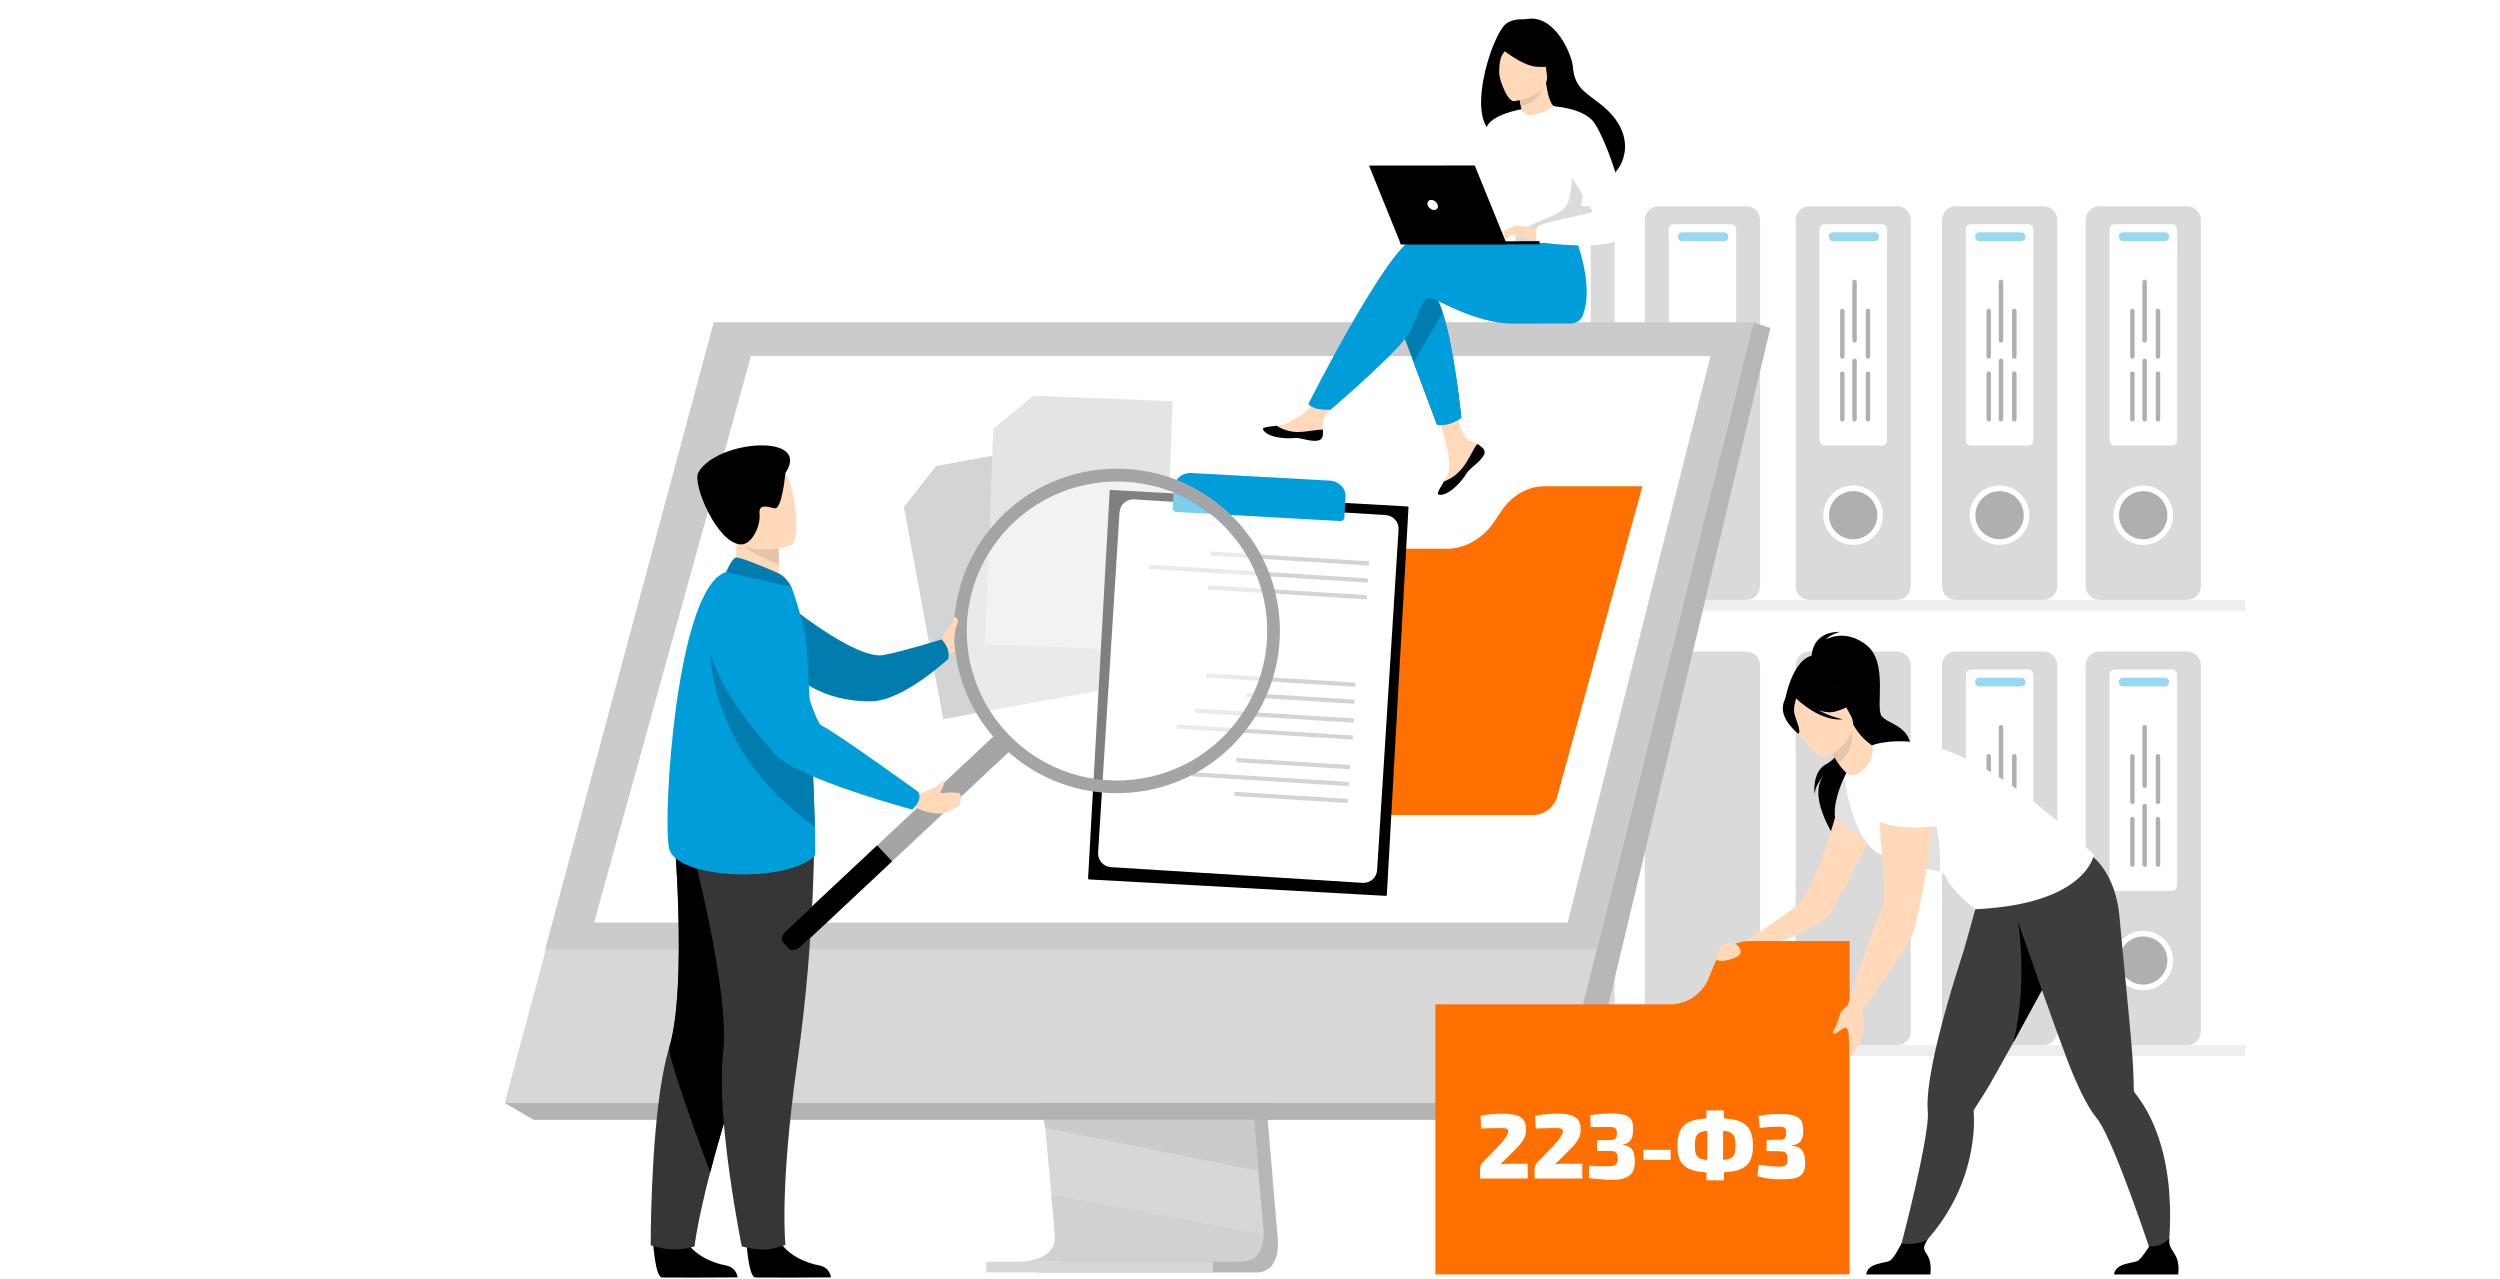 <?xml version="1.0" encoding="UTF-8"?> <svg xmlns="http://www.w3.org/2000/svg" width="1487" height="761" viewBox="0 0 1487 761" fill="none"><g opacity="0.4"><path d="M1300.78 356.827H1248.85C1244.27 356.827 1240.54 353.112 1240.54 348.559V130.897C1240.54 126.343 1244.27 122.629 1248.85 122.629H1300.78C1305.35 122.629 1309.09 126.343 1309.09 130.897V348.619C1309.03 353.172 1305.35 356.827 1300.78 356.827Z" fill="#A3A3A3"></path><path d="M1258.72 306.321C1258.72 297.514 1265.88 290.324 1274.79 290.324C1283.63 290.324 1290.86 297.454 1290.86 306.321C1290.86 315.128 1283.69 322.317 1274.79 322.317C1265.94 322.317 1258.72 315.188 1258.72 306.321Z" fill="#363636"></path><path d="M1274.79 324.114C1284.6 324.114 1292.54 316.206 1292.54 306.44C1292.54 296.674 1284.6 288.766 1274.79 288.766C1264.98 288.766 1257.03 296.674 1257.03 306.44C1257.03 316.146 1264.98 324.114 1274.79 324.114ZM1274.79 292.121C1282.73 292.121 1289.17 298.531 1289.17 306.44C1289.17 314.348 1282.73 320.759 1274.79 320.759C1266.84 320.759 1260.4 314.348 1260.4 306.44C1260.4 298.531 1266.9 292.121 1274.79 292.121Z" fill="white"></path><path d="M1291.82 264.979H1257.82C1256.13 264.979 1254.75 263.601 1254.75 261.924V136.407C1254.75 134.73 1256.13 133.352 1257.82 133.352H1291.82C1293.5 133.352 1294.89 134.73 1294.89 136.407V261.924C1294.89 263.661 1293.5 264.979 1291.82 264.979Z" fill="white"></path><path d="M1287.73 143.419H1262.69C1261.37 143.419 1260.28 142.341 1260.28 141.023V140.604C1260.28 139.285 1261.37 138.207 1262.69 138.207H1287.73C1289.05 138.207 1290.13 139.285 1290.13 140.604V141.023C1290.13 142.341 1289.05 143.419 1287.73 143.419Z" fill="#009DDB"></path><path d="M1269.67 222.263V249.404C1269.67 250.123 1269.07 250.722 1268.35 250.722C1267.63 250.722 1267.02 250.123 1267.02 249.404V222.263C1267.02 221.544 1267.63 220.945 1268.35 220.945C1269.07 220.945 1269.67 221.544 1269.67 222.263Z" fill="#363636"></path><path d="M1269.67 184.939V212.08C1269.67 212.799 1269.07 213.398 1268.35 213.398C1267.63 213.398 1267.02 212.799 1267.02 212.08V184.939C1267.02 184.22 1267.63 183.621 1268.35 183.621C1269.07 183.621 1269.67 184.22 1269.67 184.939Z" fill="#363636"></path><path d="M1284.89 222.263V249.404C1284.89 250.123 1284.29 250.722 1283.57 250.722C1282.85 250.722 1282.25 250.123 1282.25 249.404V222.263C1282.25 221.544 1282.85 220.945 1283.57 220.945C1284.29 220.945 1284.89 221.544 1284.89 222.263Z" fill="#363636"></path><path d="M1284.89 184.939V212.08C1284.89 212.799 1284.29 213.398 1283.57 213.398C1282.85 213.398 1282.25 212.799 1282.25 212.08V184.939C1282.25 184.22 1282.85 183.621 1283.57 183.621C1284.29 183.621 1284.89 184.22 1284.89 184.939Z" fill="#363636"></path><path d="M1276.95 214.595V249.405C1276.95 250.124 1276.35 250.723 1275.63 250.723C1274.91 250.723 1274.31 250.124 1274.31 249.405V214.595C1274.31 213.876 1274.91 213.277 1275.63 213.277C1276.35 213.277 1276.95 213.876 1276.95 214.595Z" fill="#363636"></path><path d="M1276.95 167.681V202.491C1276.95 203.209 1276.35 203.809 1275.63 203.809C1274.91 203.809 1274.31 203.209 1274.31 202.491V167.681C1274.31 166.962 1274.91 166.363 1275.63 166.363C1276.35 166.363 1276.95 166.962 1276.95 167.681Z" fill="#363636"></path><path d="M1215.33 356.827H1163.4C1158.82 356.827 1155.09 353.112 1155.09 348.559V130.897C1155.09 126.343 1158.82 122.629 1163.4 122.629H1215.33C1219.9 122.629 1223.63 126.343 1223.63 130.897V348.619C1223.57 353.172 1219.9 356.827 1215.33 356.827Z" fill="#A3A3A3"></path><path d="M1173.27 306.321C1173.27 297.514 1180.43 290.324 1189.33 290.324C1198.18 290.324 1205.4 297.454 1205.4 306.321C1205.4 315.128 1198.24 322.317 1189.33 322.317C1180.49 322.317 1173.27 315.188 1173.27 306.321Z" fill="#363636"></path><path d="M1189.33 324.114C1199.14 324.114 1207.09 316.206 1207.09 306.44C1207.09 296.674 1199.14 288.766 1189.33 288.766C1179.52 288.766 1171.58 296.674 1171.58 306.44C1171.58 316.146 1179.58 324.114 1189.33 324.114ZM1189.33 292.121C1197.28 292.121 1203.72 298.531 1203.72 306.44C1203.72 314.348 1197.28 320.759 1189.33 320.759C1181.39 320.759 1174.95 314.348 1174.95 306.44C1175.01 298.531 1181.45 292.121 1189.33 292.121Z" fill="white"></path><path d="M1206.36 264.979H1172.36C1170.68 264.979 1169.29 263.601 1169.29 261.924V136.407C1169.29 134.73 1170.68 133.352 1172.36 133.352H1206.36C1208.05 133.352 1209.43 134.73 1209.43 136.407V261.924C1209.43 263.661 1208.05 264.979 1206.36 264.979Z" fill="white"></path><path d="M1202.27 143.419H1177.24C1175.91 143.419 1174.83 142.341 1174.83 141.023V140.604C1174.83 139.285 1175.91 138.207 1177.24 138.207H1202.27C1203.59 138.207 1204.68 139.285 1204.68 140.604V141.023C1204.74 142.341 1203.65 143.419 1202.27 143.419Z" fill="#009DDB"></path><path d="M1184.22 222.263V249.404C1184.22 250.123 1183.62 250.722 1182.9 250.722C1182.17 250.722 1181.57 250.123 1181.57 249.404V222.263C1181.57 221.544 1182.17 220.945 1182.9 220.945C1183.62 220.945 1184.22 221.544 1184.22 222.263Z" fill="#363636"></path><path d="M1184.22 184.939V212.08C1184.22 212.799 1183.62 213.398 1182.9 213.398C1182.17 213.398 1181.57 212.799 1181.57 212.08V184.939C1181.57 184.22 1182.17 183.621 1182.9 183.621C1183.62 183.621 1184.22 184.22 1184.22 184.939Z" fill="#363636"></path><path d="M1199.44 222.263V249.404C1199.44 250.123 1198.84 250.722 1198.12 250.722C1197.4 250.722 1196.79 250.123 1196.79 249.404V222.263C1196.79 221.544 1197.4 220.945 1198.12 220.945C1198.84 220.945 1199.44 221.544 1199.44 222.263Z" fill="#363636"></path><path d="M1199.44 184.939V212.08C1199.44 212.799 1198.84 213.398 1198.12 213.398C1197.4 213.398 1196.79 212.799 1196.79 212.08V184.939C1196.79 184.22 1197.4 183.621 1198.12 183.621C1198.84 183.621 1199.44 184.22 1199.44 184.939Z" fill="#363636"></path><path d="M1191.5 214.595V249.405C1191.5 250.124 1190.9 250.723 1190.18 250.723C1189.45 250.723 1188.85 250.124 1188.85 249.405V214.595C1188.85 213.876 1189.45 213.277 1190.18 213.277C1190.96 213.277 1191.5 213.876 1191.5 214.595Z" fill="#363636"></path><path d="M1191.5 167.681V202.491C1191.5 203.209 1190.9 203.809 1190.18 203.809C1189.45 203.809 1188.85 203.209 1188.85 202.491V167.681C1188.85 166.962 1189.45 166.363 1190.18 166.363C1190.96 166.363 1191.5 166.962 1191.5 167.681Z" fill="#363636"></path><path d="M1128.25 356.827H1076.32C1071.74 356.827 1068.01 353.112 1068.01 348.559V130.897C1068.01 126.343 1071.74 122.629 1076.32 122.629H1128.25C1132.82 122.629 1136.55 126.343 1136.55 130.897V348.619C1136.55 353.172 1132.82 356.827 1128.25 356.827Z" fill="#A3A3A3"></path><path d="M1086.19 306.321C1086.19 297.514 1093.35 290.324 1102.26 290.324C1111.1 290.324 1118.32 297.454 1118.32 306.321C1118.32 315.128 1111.16 322.317 1102.26 322.317C1093.41 322.317 1086.19 315.188 1086.19 306.321Z" fill="#363636"></path><path d="M1102.26 324.114C1112.06 324.114 1120.01 316.206 1120.01 306.44C1120.01 296.674 1112.06 288.766 1102.26 288.766C1092.45 288.766 1084.5 296.674 1084.5 306.44C1084.5 316.146 1092.51 324.114 1102.26 324.114ZM1102.26 292.121C1110.2 292.121 1116.64 298.531 1116.64 306.44C1116.64 314.348 1110.2 320.759 1102.26 320.759C1094.31 320.759 1087.87 314.348 1087.87 306.44C1087.93 298.531 1094.37 292.121 1102.26 292.121Z" fill="white"></path><path d="M1119.29 264.979H1085.29C1083.6 264.979 1082.22 263.601 1082.22 261.924V136.407C1082.22 134.73 1083.6 133.352 1085.29 133.352H1119.29C1120.97 133.352 1122.36 134.73 1122.36 136.407V261.924C1122.36 263.661 1120.97 264.979 1119.29 264.979Z" fill="white"></path><path d="M1115.19 143.419H1090.16C1088.83 143.419 1087.75 142.341 1087.75 141.023V140.604C1087.75 139.285 1088.83 138.207 1090.16 138.207H1115.19C1116.52 138.207 1117.6 139.285 1117.6 140.604V141.023C1117.66 142.341 1116.58 143.419 1115.19 143.419Z" fill="#009DDB"></path><path d="M1097.14 222.263V249.404C1097.14 250.123 1096.54 250.722 1095.82 250.722C1095.09 250.722 1094.49 250.123 1094.49 249.404V222.263C1094.49 221.544 1095.09 220.945 1095.82 220.945C1096.54 220.945 1097.14 221.544 1097.14 222.263Z" fill="#363636"></path><path d="M1097.14 184.939V212.08C1097.14 212.799 1096.54 213.398 1095.82 213.398C1095.09 213.398 1094.49 212.799 1094.49 212.08V184.939C1094.49 184.22 1095.09 183.621 1095.82 183.621C1096.54 183.621 1097.14 184.22 1097.14 184.939Z" fill="#363636"></path><path d="M1112.36 222.263V249.404C1112.36 250.123 1111.76 250.722 1111.04 250.722C1110.32 250.722 1109.72 250.123 1109.72 249.404V222.263C1109.72 221.544 1110.32 220.945 1111.04 220.945C1111.76 220.945 1112.36 221.544 1112.36 222.263Z" fill="#363636"></path><path d="M1112.36 184.939V212.08C1112.36 212.799 1111.76 213.398 1111.04 213.398C1110.32 213.398 1109.72 212.799 1109.72 212.08V184.939C1109.72 184.22 1110.32 183.621 1111.04 183.621C1111.76 183.621 1112.36 184.22 1112.36 184.939Z" fill="#363636"></path><path d="M1104.42 214.595V249.405C1104.42 250.124 1103.82 250.723 1103.1 250.723C1102.38 250.723 1101.77 250.124 1101.77 249.405V214.595C1101.77 213.876 1102.38 213.277 1103.1 213.277C1103.88 213.277 1104.42 213.876 1104.42 214.595Z" fill="#363636"></path><path d="M1104.42 167.681V202.491C1104.42 203.209 1103.82 203.809 1103.1 203.809C1102.38 203.809 1101.77 203.209 1101.77 202.491V167.681C1101.77 166.962 1102.38 166.363 1103.1 166.363C1103.88 166.363 1104.42 166.962 1104.42 167.681Z" fill="#363636"></path><path d="M1038.59 356.827H986.652C982.079 356.827 978.348 353.112 978.348 348.559V130.897C978.348 126.343 982.079 122.629 986.652 122.629H1038.59C1043.16 122.629 1046.89 126.343 1046.89 130.897V348.619C1046.83 353.172 1043.16 356.827 1038.59 356.827Z" fill="#A3A3A3"></path><path d="M1029.62 264.979H995.622C993.937 264.979 992.553 263.601 992.553 261.924V136.407C992.553 134.73 993.937 133.352 995.622 133.352H1029.62C1031.31 133.352 1032.69 134.73 1032.69 136.407V261.924C1032.69 263.661 1031.31 264.979 1029.62 264.979Z" fill="white"></path><path d="M1025.53 143.419H1000.49C999.17 143.419 998.087 142.341 998.087 141.023V140.604C998.087 139.285 999.17 138.207 1000.49 138.207H1025.53C1026.85 138.207 1027.94 139.285 1027.94 140.604V141.023C1028 142.341 1026.91 143.419 1025.53 143.419Z" fill="#009DDB"></path><path d="M952.051 356.827H900.118C895.544 356.827 891.813 353.112 891.813 348.559V130.897C891.813 126.343 895.544 122.629 900.118 122.629H952.051C956.625 122.629 960.355 126.343 960.355 130.897V348.619C960.295 353.172 956.625 356.827 952.051 356.827Z" fill="#A3A3A3"></path><path d="M943.083 264.979H909.083C907.398 264.979 906.014 263.601 906.014 261.924V136.407C906.014 134.73 907.398 133.352 909.083 133.352H943.083C944.768 133.352 946.152 134.73 946.152 136.407V261.924C946.152 263.661 944.768 264.979 943.083 264.979Z" fill="white"></path><path d="M938.993 143.419H913.959C912.635 143.419 911.552 142.341 911.552 141.023V140.604C911.552 139.285 912.635 138.207 913.959 138.207H938.993C940.317 138.207 941.4 139.285 941.4 140.604V141.023C941.46 142.341 940.377 143.419 938.993 143.419Z" fill="#009DDB"></path><path d="M1300.78 621.696H1248.85C1244.27 621.696 1240.54 617.981 1240.54 613.428V395.768C1240.54 391.215 1244.27 387.5 1248.85 387.5H1300.78C1305.35 387.5 1309.09 391.215 1309.09 395.768V613.488C1309.03 618.041 1305.35 621.696 1300.78 621.696Z" fill="#A3A3A3"></path><path d="M1274.79 587.189C1265.91 587.189 1258.72 580.029 1258.72 571.192C1258.72 562.361 1265.91 555.195 1274.79 555.195C1283.66 555.195 1290.86 562.361 1290.86 571.192C1290.86 580.029 1283.66 587.189 1274.79 587.189Z" fill="#363636"></path><path d="M1274.79 588.985C1284.6 588.985 1292.54 581.077 1292.54 571.311C1292.54 561.545 1284.6 553.637 1274.79 553.637C1264.98 553.637 1257.03 561.545 1257.03 571.311C1257.03 581.017 1264.98 588.985 1274.79 588.985ZM1274.79 556.992C1282.73 556.992 1289.17 563.402 1289.17 571.311C1289.17 579.219 1282.73 585.63 1274.79 585.63C1266.84 585.63 1260.4 579.219 1260.4 571.311C1260.4 563.402 1266.9 556.992 1274.79 556.992Z" fill="white"></path><path d="M1291.82 529.854H1257.82C1256.13 529.854 1254.75 528.476 1254.75 526.799V401.282C1254.75 399.605 1256.13 398.227 1257.82 398.227H1291.82C1293.5 398.227 1294.89 399.605 1294.89 401.282V526.799C1294.89 528.536 1293.5 529.854 1291.82 529.854Z" fill="white"></path><path d="M1287.73 408.291H1262.69C1261.37 408.291 1260.28 407.212 1260.28 405.894V405.475C1260.28 404.157 1261.37 403.078 1262.69 403.078H1287.73C1289.05 403.078 1290.13 404.157 1290.13 405.475V405.894C1290.13 407.212 1289.05 408.291 1287.73 408.291Z" fill="#009DDB"></path><path d="M1269.67 487.138V514.279C1269.67 514.998 1269.07 515.597 1268.35 515.597C1267.63 515.597 1267.02 514.998 1267.02 514.279V487.138C1267.02 486.419 1267.63 485.82 1268.35 485.82C1269.07 485.82 1269.67 486.419 1269.67 487.138Z" fill="#363636"></path><path d="M1269.67 449.81V476.951C1269.67 477.67 1269.07 478.269 1268.35 478.269C1267.63 478.269 1267.02 477.67 1267.02 476.951V449.81C1267.02 449.091 1267.63 448.492 1268.35 448.492C1269.07 448.492 1269.67 449.091 1269.67 449.81Z" fill="#363636"></path><path d="M1284.89 487.138V514.279C1284.89 514.998 1284.29 515.597 1283.57 515.597C1282.85 515.597 1282.25 514.998 1282.25 514.279V487.138C1282.25 486.419 1282.85 485.82 1283.57 485.82C1284.29 485.82 1284.89 486.419 1284.89 487.138Z" fill="#363636"></path><path d="M1284.89 449.81V476.951C1284.89 477.67 1284.29 478.269 1283.57 478.269C1282.85 478.269 1282.25 477.67 1282.25 476.951V449.81C1282.25 449.091 1282.85 448.492 1283.57 448.492C1284.29 448.492 1284.89 449.091 1284.89 449.81Z" fill="#363636"></path><path d="M1276.95 479.466V514.276C1276.95 514.995 1276.35 515.594 1275.63 515.594C1274.91 515.594 1274.31 514.995 1274.31 514.276V479.466C1274.31 478.748 1274.91 478.148 1275.63 478.148C1276.35 478.148 1276.95 478.748 1276.95 479.466Z" fill="#363636"></path><path d="M1276.95 432.556V467.366C1276.95 468.084 1276.35 468.684 1275.63 468.684C1274.91 468.684 1274.31 468.084 1274.31 467.366V432.556C1274.31 431.837 1274.91 431.238 1275.63 431.238C1276.35 431.238 1276.95 431.837 1276.95 432.556Z" fill="#363636"></path><path d="M1215.33 621.696H1163.4C1158.82 621.696 1155.09 617.981 1155.09 613.428V395.768C1155.09 391.215 1158.82 387.5 1163.4 387.5H1215.33C1219.9 387.5 1223.63 391.215 1223.63 395.768V613.488C1223.57 618.041 1219.9 621.696 1215.33 621.696Z" fill="#A3A3A3"></path><path d="M1173.27 571.192C1173.27 562.385 1180.43 555.195 1189.33 555.195C1198.18 555.195 1205.4 562.325 1205.4 571.192C1205.4 579.999 1198.24 587.189 1189.33 587.189C1180.49 587.189 1173.27 580.059 1173.27 571.192Z" fill="#363636"></path><path d="M1189.33 588.985C1199.14 588.985 1207.09 581.077 1207.09 571.311C1207.09 561.545 1199.14 553.637 1189.33 553.637C1179.52 553.637 1171.58 561.545 1171.58 571.311C1171.58 581.017 1179.58 588.985 1189.33 588.985ZM1189.33 556.992C1197.28 556.992 1203.72 563.402 1203.72 571.311C1203.72 579.219 1197.28 585.63 1189.33 585.63C1181.39 585.63 1174.95 579.219 1174.95 571.311C1175.01 563.402 1181.45 556.992 1189.33 556.992Z" fill="white"></path><path d="M1206.36 529.854H1172.36C1170.68 529.854 1169.29 528.476 1169.29 526.799V401.282C1169.29 399.605 1170.68 398.227 1172.36 398.227H1206.36C1208.05 398.227 1209.43 399.605 1209.43 401.282V526.799C1209.43 528.536 1208.05 529.854 1206.36 529.854Z" fill="white"></path><path d="M1202.27 408.291H1177.24C1175.91 408.291 1174.83 407.212 1174.83 405.894V405.475C1174.83 404.157 1175.91 403.078 1177.24 403.078H1202.27C1203.59 403.078 1204.68 404.157 1204.68 405.475V405.894C1204.74 407.212 1203.65 408.291 1202.27 408.291Z" fill="#009DDB"></path><path d="M1184.22 487.138V514.279C1184.22 514.998 1183.62 515.597 1182.9 515.597C1182.17 515.597 1181.57 514.998 1181.57 514.279V487.138C1181.57 486.419 1182.17 485.82 1182.9 485.82C1183.62 485.82 1184.22 486.419 1184.22 487.138Z" fill="#363636"></path><path d="M1184.22 449.81V476.951C1184.22 477.67 1183.62 478.269 1182.9 478.269C1182.17 478.269 1181.57 477.67 1181.57 476.951V449.81C1181.57 449.091 1182.17 448.492 1182.9 448.492C1183.62 448.492 1184.22 449.091 1184.22 449.81Z" fill="#363636"></path><path d="M1199.44 487.138V514.279C1199.44 514.998 1198.84 515.597 1198.12 515.597C1197.4 515.597 1196.79 514.998 1196.79 514.279V487.138C1196.79 486.419 1197.4 485.82 1198.12 485.82C1198.84 485.82 1199.44 486.419 1199.44 487.138Z" fill="#363636"></path><path d="M1199.44 449.81V476.951C1199.44 477.67 1198.84 478.269 1198.12 478.269C1197.4 478.269 1196.79 477.67 1196.79 476.951V449.81C1196.79 449.091 1197.4 448.492 1198.12 448.492C1198.84 448.492 1199.44 449.091 1199.44 449.81Z" fill="#363636"></path><path d="M1191.5 479.466V514.276C1191.5 514.995 1190.9 515.594 1190.18 515.594C1189.45 515.594 1188.85 514.995 1188.85 514.276V479.466C1188.85 478.748 1189.45 478.148 1190.18 478.148C1190.96 478.148 1191.5 478.748 1191.5 479.466Z" fill="#363636"></path><path d="M1191.5 432.556V467.366C1191.5 468.084 1190.9 468.684 1190.18 468.684C1189.45 468.684 1188.85 468.084 1188.85 467.366V432.556C1188.85 431.837 1189.45 431.238 1190.18 431.238C1190.96 431.238 1191.5 431.837 1191.5 432.556Z" fill="#363636"></path><path d="M1128.25 621.696H1076.32C1071.74 621.696 1068.01 617.981 1068.01 613.428V395.768C1068.01 391.215 1071.74 387.5 1076.32 387.5H1128.25C1132.82 387.5 1136.55 391.215 1136.55 395.768V613.488C1136.55 618.041 1132.82 621.696 1128.25 621.696Z" fill="#A3A3A3"></path><path d="M1038.59 621.696H986.652C982.079 621.696 978.348 617.981 978.348 613.428V395.768C978.348 391.215 982.079 387.5 986.652 387.5H1038.59C1043.16 387.5 1046.89 391.215 1046.89 395.768V613.488C1046.83 618.041 1043.16 621.696 1038.59 621.696Z" fill="#A3A3A3"></path><path d="M952.051 621.696H900.118C895.544 621.696 891.813 617.981 891.813 613.428V395.768C891.813 391.215 895.544 387.5 900.118 387.5H952.051C956.625 387.5 960.355 391.215 960.355 395.768V613.488C960.295 618.041 956.625 621.696 952.051 621.696Z" fill="#A3A3A3"></path><path d="M1335.57 363.434H859.681V356.844H1335.57V363.434Z" fill="#D3D4D7"></path><path d="M1335.57 628.227H830.134V621.637H1335.57V628.227Z" fill="#D3D4D7"></path></g><path d="M273.298 529.076C273.298 525.481 276.187 522.605 279.798 522.605C283.408 522.605 286.297 525.481 286.297 529.076C286.297 532.671 283.408 535.547 279.798 535.547C276.247 535.547 273.298 532.671 273.298 529.076Z" fill="white"></path><path d="M730.172 383.487L759.9 735.47C759.9 735.47 763.029 756.799 747.082 756.858C720.844 756.918 616.616 756.858 616.616 756.858C616.616 756.858 636.354 752.425 636.114 742.42C635.813 730.617 601.391 380.191 601.391 380.191L730.172 383.487Z" fill="#B7B7B7"></path><path d="M606.807 750.448C611.983 750.448 712.901 750.628 738.417 750.329C749.55 750.209 751.475 740.503 751.596 734.212C751.656 731.217 751.235 729 751.235 729L750.452 719.833L748.466 696.527L746.721 675.917L744.495 649.436L742.629 627.088L721.507 376.957L592.665 373.602C592.665 373.602 607.168 520.267 617.459 627.029C618.602 638.951 619.685 650.335 620.708 660.999C621.009 664.414 621.37 667.709 621.671 670.944C622.634 681.07 623.477 690.296 624.259 698.504C624.68 702.818 625.041 706.832 625.342 710.487C626.666 724.866 627.448 734.092 627.448 735.83C627.448 736.848 627.388 737.807 627.208 738.706C625.101 749.909 608.733 750.448 606.807 750.448Z" fill="#D7D7D7"></path><path d="M1042.98 191.77L970.582 481.447L960.653 521.109L926.953 656.029H300.197L424.585 191.77H1042.98Z" fill="#D7D7D7"></path><path d="M1042.98 191.77L1053.03 195.125L940.253 666.094L926.954 656.029L1042.98 191.77Z" fill="#B7B7B7"></path><path d="M940.254 666.093H317.409L300.198 656.027H926.955L940.254 666.093Z" fill="#B3B3B3"></path><path d="M721.535 756.812H586.676V750.461H721.535V756.812Z" fill="#D7D7D7"></path><path d="M620.948 666.094L621.67 670.947L748.465 696.469L746.78 675.86L745.937 666.094H620.948Z" fill="#CBCBCB"></path><g opacity="0.5"><path d="M606.805 750.449C611.981 750.449 712.899 750.628 738.415 750.329C749.548 750.209 751.473 740.503 751.594 734.212L625.34 710.547C626.664 724.926 627.446 734.152 627.446 735.89C627.446 736.908 627.386 737.867 627.206 738.766C625.099 749.909 608.731 750.449 606.805 750.449Z" fill="#CBCBCB"></path></g><path d="M1042.98 191.77H424.585L324.208 564.842H949.701L1042.98 191.77Z" fill="#CBCBCB"></path><path d="M353.396 548.723H932.431L953.132 466.645L961.136 434.892L964.385 421.951L985.688 337.594L986.772 333.22L998.025 288.645L1003.02 268.694L1007.35 251.679L1010.84 237.779L1017.4 211.777H446.672L439.45 237.779L435.659 251.679L430.905 268.694L425.429 288.645L389.021 420.033L385.952 431.177L384.508 436.33L359.353 527.037L353.396 548.723Z" fill="white"></path><path d="M1077.52 392.237C1077.52 392.237 1076.02 375.82 1094.43 375.82C1094.43 375.82 1088.84 377.318 1086.01 380.314C1086.01 380.314 1097.74 373.484 1110.5 383.969C1123.26 394.514 1115.31 420.934 1119.23 425.967C1123.14 431 1138.24 431.958 1136.38 448.195C1134.51 464.431 1088.41 484.741 1091.36 498.162C1091.36 498.162 1073.31 471.68 1086.19 459.638C1086.19 459.638 1079.87 465.57 1079.27 472.58C1079.27 472.58 1077.58 458.859 1086.31 454.485C1094.07 450.591 1100.39 436.392 1099.73 433.876C1099.01 431.359 1077.52 392.237 1077.52 392.237Z" fill="black"></path><path d="M1095.63 470.898C1095.63 470.898 1081.91 527.516 1068.43 538.777C1060.31 545.547 1036.24 561.184 1036.24 561.184L1046.29 564.779C1046.29 564.779 1079.75 553.515 1087.21 544.768C1094.67 536.023 1115.19 492.107 1115.19 492.107L1095.63 470.898Z" fill="#FFD9BA"></path><path d="M1016.32 581.858L1019.57 573.889C1023.06 565.382 1031.36 559.75 1040.57 559.75H1100.15V597.375V758.001H853.777V597.375H993.152C1003.32 597.435 1012.53 591.264 1016.32 581.858Z" fill="#FF7000"></path><path d="M1224.78 570.292C1224.66 570.531 1224.54 570.711 1224.41 570.951C1221.41 576.163 1214.49 588.925 1206.9 602.824C1203.29 609.415 1199.56 616.305 1195.95 622.835C1189.81 634.039 1184.22 643.984 1180.97 649.257C1177.66 654.589 1175.19 658.363 1174.23 659.861C1173.93 660.34 1173.87 660.88 1173.93 661.419C1174.29 666.152 1174.17 670.825 1173.68 675.438C1169.11 720.852 1138.36 745.177 1138.36 745.177L1129.21 746.495C1129.21 746.495 1142.15 698.804 1145.94 671.844C1146.6 667.29 1146.85 663.576 1146.66 661.179C1146 654.169 1147.27 643.864 1149.61 632.002C1153.83 610.972 1161.59 585.09 1168.33 564.42C1168.75 563.102 1181.63 516.793 1181.63 516.793C1192.4 526.199 1231.76 530.034 1231.76 530.034C1231.76 530.034 1238.38 546.207 1224.78 570.292Z" fill="#3D3D3D"></path><path d="M1110.02 758.059H1148.17C1148.17 758.059 1149.07 752.248 1147.09 747.874C1145.16 743.68 1142.45 743.501 1146.73 736.91C1144.32 739.367 1136.5 740.445 1131.02 739.666C1130.36 740.745 1126.69 748.054 1124.4 749.671C1121.87 751.529 1110.8 750.87 1110.02 758.059Z" fill="black"></path><path d="M1224.78 570.294C1224.66 570.534 1224.54 570.713 1224.42 570.953C1221.41 576.165 1205.16 606.062 1197.58 620.021C1206.36 583.954 1200.28 547.887 1200.28 547.887L1224.78 570.294Z" fill="black"></path><path d="M1082.76 389.898C1082.52 388.88 1104.54 399.845 1105.68 401.043C1116.04 412.426 1113.09 427.344 1107.13 427.464C1103.34 427.584 1104.06 433.814 1104.06 433.814L1061.81 416.021C1061.81 416.081 1066.87 386.543 1082.76 389.898Z" fill="black"></path><path d="M1096.96 462.391C1096.96 462.391 1090.52 475.152 1091.36 485.577C1091.36 485.577 1099.12 497.739 1119.22 500.854C1119.16 500.854 1101.89 462.391 1096.96 462.391Z" fill="#E1E1E1"></path><path d="M1195.05 532.908L1194.93 525.778C1209.13 527.576 1243.91 508.883 1243.91 508.883C1243.91 508.883 1258.78 518.708 1260.82 546.864C1261.85 560.584 1268.11 618.64 1268.83 635.954C1269.07 642.245 1269.19 646.739 1269.19 648.536C1269.19 649.075 1269.43 649.554 1269.79 649.974C1272.74 653.688 1275.27 657.643 1277.49 661.717C1299.16 701.918 1287.84 756.498 1287.84 756.498L1282.79 755.24C1282.79 755.24 1264.43 698.623 1252.46 674.178C1250.41 670.045 1248.55 666.809 1247.04 664.952C1242.53 659.5 1237.78 650.273 1233.08 639.13C1224.24 618.04 1195.05 532.908 1195.05 532.908Z" fill="#3D3D3D"></path><path d="M1257.45 758.057H1295.61C1295.61 758.057 1296.51 752.245 1294.52 747.872C1292.6 743.678 1289.65 741.761 1290.31 736.668C1287.91 739.124 1283.93 741.94 1278.4 741.221C1277.73 742.3 1274.06 748.171 1271.78 749.789C1269.37 751.526 1258.24 750.867 1257.45 758.057Z" fill="black"></path><path d="M1121.75 509.004C1126.87 509.903 1120.91 513.917 1127.95 514.696C1138 515.774 1148.35 516.553 1153.77 518.71C1155.75 519.489 1157.07 520.448 1157.5 521.706C1159.84 528.775 1174.77 540.815 1174.77 540.815C1241.2 537.822 1245.48 508.345 1245.48 508.345C1202.39 466.646 1165.68 443.939 1135.35 441.123C1127.95 440.464 1118.02 441.363 1113.39 443.4C1102.79 448.073 1096.96 462.392 1096.96 462.392C1096.96 462.392 1102.25 505.709 1121.75 509.004Z" fill="white"></path><path d="M1127.95 514.696C1138 515.774 1148.35 516.553 1153.77 518.71C1155.99 485.758 1140.35 460.895 1140.35 460.895C1140.35 460.895 1130.18 502.174 1127.95 514.696Z" fill="#E1E1E1"></path><path d="M1119.29 455.324C1119.29 455.324 1144.5 453.946 1149.01 469.703C1153.47 485.46 1140.59 548.425 1137.82 554.896C1132.77 566.698 1107.25 601.927 1107.25 601.927L1099.07 597.733C1099.07 597.733 1115.49 546.149 1119.17 541.056C1124.94 533.03 1111.76 462.154 1119.29 455.324Z" fill="#FFD9BA"></path><path d="M1099.07 597.731C1099.07 597.731 1096.96 599.528 1095.27 601.625C1093.59 603.662 1095.09 604.441 1090.22 613.787C1090.22 613.787 1090.46 615.105 1091.54 614.866C1092.63 614.626 1096.3 611.031 1098.16 611.271C1098.16 611.271 1099.49 612.349 1099.67 616.064C1099.79 619.479 1099.79 627.088 1100.39 628.466C1100.99 629.904 1105.38 622.475 1107.49 617.142C1109.36 612.469 1107.55 596.652 1107.55 596.652L1099.07 597.731Z" fill="#FFD9BA"></path><path d="M1154.01 490.791C1153.95 491.151 1130.12 495.166 1115.25 487.617C1115.25 487.617 1102.8 448.793 1120.61 450.651C1138.36 452.508 1148.89 458.08 1149.37 466.527C1149.74 475.035 1154.01 490.791 1154.01 490.791Z" fill="white"></path><path d="M1113.93 446.095C1113.69 449.211 1113.27 452.925 1109.11 457.119C1105.92 460.355 1101.41 462.871 1098.16 459.696C1096.54 458.078 1094.31 455.621 1093.23 453.704C1090.46 448.971 1087.15 444.118 1087.15 444.118L1101.41 431.656L1102.25 430.938C1105.99 437.468 1109.66 440.583 1112.91 442.98C1113.87 443.699 1113.99 444.897 1113.93 446.095Z" fill="#FFD9BA"></path><path d="M1087.15 444.181C1087.15 444.181 1090.46 449.033 1093.23 453.767C1102.07 448.315 1102.13 437.41 1101.41 431.719L1087.15 444.181Z" fill="#E7C4A8"></path><path d="M1086.73 450.41C1086.73 450.41 1108.27 438.488 1100.63 425.247C1092.99 412.006 1090.58 401.522 1076.5 408.591C1062.42 415.661 1062.72 422.251 1064.16 427.283C1065.67 432.316 1080.95 453.166 1086.73 450.41Z" fill="#FFD9BA"></path><path d="M1060.55 419.556C1061.51 413.685 1064.52 413.085 1066.63 413.505C1074.57 400.384 1087.57 405.536 1087.57 405.536C1094.49 414.223 1104.54 415.721 1104.54 415.721C1104.54 415.721 1102.01 420.335 1091.72 423.21C1088.59 424.109 1084.98 423.57 1081.55 422.372C1088.71 426.326 1096.17 427.884 1096.17 427.884C1082.57 429.142 1069.7 416.74 1068.37 415.422C1067.77 417.339 1066.63 421.353 1067.29 424.289C1068.19 428.243 1071.74 435.492 1069.58 436.391C1069.58 436.391 1059.04 428.363 1060.55 419.556Z" fill="black"></path><path d="M1032.27 561.247C1032.27 561.247 1038.28 565.74 1033.77 568.676C1029.26 571.612 1021.13 572.39 1021.13 570.473C1020.95 564.003 1024.2 559.389 1032.27 561.247Z" fill="#FFD9BA"></path><path d="M888.26 310.994L893.615 303.146C899.332 294.698 909.082 289.246 918.169 289.246H976.902L966.732 326.333L926.293 473.597C924.487 480.187 918.469 484.801 911.609 484.801H700.201C690.151 484.801 682.81 475.274 685.518 465.629L723.791 326.392H861.298C871.287 326.272 881.999 320.221 888.26 310.994Z" fill="#FF7000"></path><path d="M882.181 266.776C883.083 267.855 883.204 268.993 882.782 270.251C881.94 272.588 879.172 275.164 875.922 277.74C875.501 278.1 875.14 278.399 874.839 278.639C874.779 278.699 874.658 278.759 874.598 278.879C874.538 278.939 874.478 278.999 874.418 279.058C871.409 281.814 872.552 282.473 867.136 288.105C860.938 294.516 856.725 294.636 855.522 294.037C854.499 293.557 856.605 290.142 858.892 286.308C859.012 286.128 859.132 285.948 859.253 285.769C859.554 285.289 859.855 284.75 860.156 284.211C862.864 279.598 862.141 277.441 861.54 270.611C860.998 265.039 852.874 239.576 852.874 239.576L864.729 237.539C864.729 237.539 868.28 257.849 872.251 260.965C874.358 262.642 876.704 262.642 878.751 263.901C878.871 263.96 879.051 264.08 879.172 264.14C880.074 264.979 881.278 265.758 882.181 266.776Z" fill="#FFD9BA"></path><path d="M882.181 266.778C883.083 267.856 883.204 268.995 882.782 270.253C881.759 272.59 879.051 275.166 875.922 277.742C875.501 278.102 875.14 278.401 874.839 278.701C874.779 278.761 874.658 278.82 874.598 278.94C874.538 279 874.478 279.06 874.418 279.12C871.409 281.876 872.552 282.535 867.136 288.167C860.938 294.577 856.725 294.697 855.522 294.098C854.499 293.619 856.605 290.204 858.892 286.369C860.095 285.95 865.692 283.673 869.904 278.281C873.515 273.728 875.922 267.916 878.389 264.382C878.63 264.322 878.811 264.322 879.112 264.262C880.074 264.981 881.278 265.76 882.181 266.778Z" fill="black"></path><path d="M786.678 259.469C785.956 263.124 780.72 262.525 774.943 261.087C769.106 259.649 770.49 261.327 762.245 260.428C753.941 259.529 751.474 256.414 751.173 255.216C750.932 254.137 755.024 253.718 759.417 253.238C759.959 253.179 760.5 253.119 761.102 253.059C766.037 252.46 769.708 249.224 774.221 246.648C778.494 244.192 784.872 234.066 784.872 234.066L796.246 234.965C796.246 234.965 790.288 244.012 788.002 247.906C786.618 250.183 786.738 253.238 786.858 255.635C786.858 256.893 786.918 258.151 786.678 259.469Z" fill="#FFD9BA"></path><path d="M774.944 261.087C769.107 259.649 770.491 261.326 762.246 260.428C753.942 259.529 751.474 256.414 751.174 255.215C750.933 254.137 755.025 253.718 759.418 253.238L759.478 253.298C759.478 253.298 764.473 256.833 771.333 256.953C776.93 257.073 782.887 255.455 786.799 255.515C786.859 256.773 786.98 258.091 786.739 259.409C785.957 263.124 780.721 262.525 774.944 261.087Z" fill="black"></path><path d="M830.188 187.093L840.84 215.552L854.741 252.697C854.741 252.697 858.532 253.057 862.083 252.038C865.392 251.08 869.184 248.563 869.184 248.563C869.184 248.563 865.332 208.662 858.111 185.775C856.245 179.904 854.199 175.171 851.913 172.475C840.84 159.414 830.188 187.093 830.188 187.093Z" fill="#007DAE"></path><path d="M841.017 141.918C847.035 140.001 862.862 141.858 879.952 144.974C884.706 145.813 889.463 143.656 891.93 139.582L935.018 136.227C935.018 136.227 949.22 167.621 941.457 187.572C940.313 190.507 937.786 192.365 933.935 192.425C933.935 192.425 907.938 192.484 899.573 192.484C878.147 192.484 854.256 177.866 851.127 177.207C846.072 176.188 844.026 186.254 838.971 196.858C833.916 207.463 791.37 243.77 791.37 243.77C791.37 243.77 784.811 243.829 782.163 242.811C779.275 241.733 778.191 240.295 778.191 240.295C778.191 240.295 825.311 146.951 841.017 141.918Z" fill="#009DDB"></path><path d="M896.445 13.647C899.635 11.73 902.764 11.431 904.69 11.491C906.014 11.55 907.338 11.431 908.662 11.251C925.09 8.854 935.02 32.64 935.561 39.769C936.644 52.95 943.625 54.987 953.494 63.195C973.293 79.731 967.456 98.963 956.684 106.152C950.185 110.466 938.751 106.152 938.751 106.152C938.57 106.272 907.458 88.838 892.113 80.45C869.182 77.275 887.238 19.099 896.445 13.647Z" fill="black"></path><path d="M904.989 73.38C904.929 73.44 912.512 76.016 917.627 73.74C922.441 71.643 926.052 63.794 925.991 63.794C923.825 63.675 921.418 61.817 919.552 49.355L918.65 49.715L903.064 55.287C903.064 55.287 904.207 60.26 904.929 64.993C905.531 68.947 905.832 72.781 904.989 73.38Z" fill="#FFD9BA"></path><path d="M903.066 55.287C903.066 55.287 903.668 57.983 904.571 63.015C913.537 61.398 917.389 54.508 918.652 49.715L903.066 55.287Z" fill="#E7C4A8"></path><path d="M900.717 60.2C900.717 60.2 922.08 57.324 920.034 44.143C918.048 30.963 919.433 21.676 905.772 22.934C892.052 24.192 890.186 29.645 889.765 34.198C889.344 38.811 895.12 60.619 900.717 60.2Z" fill="#FFD9BA"></path><path d="M890.547 27.006C890.547 27.006 904.208 38.749 913.475 39.647C922.742 40.606 926.293 37.61 926.293 37.61C926.293 37.61 920.817 33.057 917.507 25.808C916.544 23.651 914.498 22.153 912.091 21.973C905.532 21.374 892.954 21.134 890.547 27.006Z" fill="black"></path><path d="M899.094 25.931C899.094 25.931 894.52 30.305 893.076 33.6C891.692 36.775 891.271 44.264 892.354 47.26C892.354 47.26 885.253 33.48 889.285 26.77C893.557 19.7 899.094 25.931 899.094 25.931Z" fill="black"></path><path d="M887.057 104.655C887.718 147.672 887.237 138.685 891.991 142.759C893.135 143.718 896.324 144.317 900.536 144.616C913.776 145.515 937.064 143.298 937.967 140.842C941.036 132.394 938.87 129.818 941.397 116.877C941.638 115.499 941.999 114.001 942.36 112.383C944.466 103.516 946.573 100.521 938.99 86.261C932.13 73.38 925.029 62.896 924.427 63.255C906.374 73.919 904.929 64.933 904.929 64.933C904.929 64.933 886.695 83.685 887.057 104.655Z" fill="white"></path><path d="M840.84 215.554L854.741 252.7C854.741 252.7 858.532 253.059 862.083 252.041C865.392 251.082 869.184 248.566 869.184 248.566C869.184 248.566 865.332 208.664 858.111 185.777L840.84 215.554Z" fill="#009DDB"></path><path d="M904.93 64.992C904.93 64.992 886.395 68.108 884.166 76.076C881.999 84.044 874.838 132.334 874.838 132.334C874.838 132.334 880.074 137.426 884.407 133.053C888.742 128.739 898.13 87.879 898.13 87.879L904.93 64.992Z" fill="white"></path><path d="M900.537 144.614C913.776 145.513 937.066 143.296 937.968 140.84C941.037 132.392 938.871 129.816 941.398 116.875L935.02 98.961C935.02 98.961 936.103 118.912 930.205 124.124C924.308 129.397 906.014 134.249 903.125 138.623C901.681 140.78 900.778 142.877 900.537 144.614Z" fill="#DBDBDB"></path><path d="M915.703 136.227C915.703 136.227 902.644 133.351 900.538 134.489C898.432 135.628 893.257 139.821 892.655 141.319C891.993 142.757 897.349 140.181 899.094 139.762C900.237 139.462 903.186 140.48 904.63 140.96C910.769 142.997 914.56 141.978 914.56 141.978L915.703 136.227Z" fill="#FFD9BA"></path><path d="M924.426 63.254C924.426 63.254 941.998 64.332 948.076 72.78C956.621 84.643 973.591 135.269 963.903 141.979C952.95 149.588 914.075 143.956 914.075 143.956C914.075 143.956 912.751 137.965 914.557 135.029C916.362 132.093 945.609 127.42 946.933 126.042C948.257 124.724 930.023 99.861 930.023 95.786C930.023 91.832 924.426 63.254 924.426 63.254Z" fill="white"></path><path d="M899.875 138.086C899.875 138.086 897.167 141.621 896.264 142.04C895.362 142.46 894.76 142.34 894.76 142.34L896.625 139.045L899.875 138.086Z" fill="#FFD9BA"></path><path d="M900.477 134.492L892.533 138.327C892.533 138.327 892.894 138.866 893.857 138.806C894.82 138.746 897.287 137.847 897.287 137.847L900.477 134.492Z" fill="#FFD9BA"></path><path d="M832.535 143.536L915.703 143.477V145.334H833.257L832.535 143.536Z" fill="black"></path><path d="M896.266 145.333H833.257L814.301 98.482L877.187 98.422L896.266 145.333Z" fill="black"></path><path d="M849.143 121.91C848.662 120.232 849.625 118.914 851.31 118.914C852.995 118.914 854.68 120.232 855.161 121.91C855.643 123.587 854.68 124.905 852.995 124.905C851.37 124.905 849.625 123.527 849.143 121.91Z" fill="white"></path><g opacity="0.5"><path d="M538.565 300.39L555.957 278.222L556.799 277.204L557.762 277.024L638.16 262.285L665.18 408.651L561.011 427.764L537.843 302.546L537.662 301.528L538.565 300.39Z" fill="#A8A9AE"></path></g><path d="M590.857 254.974L590.796 255.993L585.862 383.247L691.715 387.321L697.492 238.618L615.831 235.443L614.868 235.383L613.784 236.222L591.94 254.076L590.857 254.974Z" fill="#E4E4E4"></path><path d="M660.485 291.402L837.168 301.228C837.529 301.228 837.77 301.528 837.77 301.887L824.891 532.251C824.891 532.61 824.591 532.85 824.229 532.85L647.787 523.084C647.426 523.084 647.186 522.785 647.186 522.425L660.064 291.762C660.064 291.582 660.244 291.402 660.485 291.402Z" fill="black"></path><path d="M660.786 515.775L810.449 525.121C814.962 525.421 818.814 522.005 819.115 517.512L831.872 315.008C832.173 310.514 828.743 306.68 824.23 306.38L674.567 297.034C670.053 296.734 666.202 300.149 665.901 304.643L653.143 507.147C652.903 511.641 656.333 515.535 660.786 515.775Z" fill="white"></path><path d="M719.881 330.524L814.06 336.396C814.12 336.396 814.12 336.336 814.18 336.336L814.301 333.999C814.301 333.939 814.241 333.939 814.241 333.879L720.062 328.008C720.002 328.008 720.002 328.068 719.942 328.068L719.821 330.404C719.821 330.464 719.821 330.524 719.881 330.524Z" fill="#D3D4D7"></path><path d="M718.616 350.657L812.794 356.528C812.855 356.528 812.855 356.468 812.915 356.468L813.035 354.132C813.035 354.072 812.975 354.072 812.975 354.012L718.796 348.141C718.736 348.141 718.736 348.201 718.676 348.201L718.556 350.537C718.495 350.597 718.556 350.657 718.616 350.657Z" fill="#D3D4D7"></path><path d="M683.291 338.376L813.396 346.524C813.456 346.524 813.456 346.464 813.516 346.464L813.637 344.127C813.637 344.067 813.576 344.067 813.576 344.007L683.472 335.859C683.411 335.859 683.411 335.919 683.351 335.919L683.231 338.256C683.171 338.316 683.231 338.316 683.291 338.376Z" fill="#D3D4D7"></path><path d="M741.363 414.641L805.452 418.655C805.512 418.655 805.512 418.655 805.512 418.596L805.633 416.199C805.633 416.139 805.633 416.139 805.573 416.139L741.543 412.125C741.483 412.125 741.483 412.125 741.483 412.185L741.363 414.581C741.302 414.581 741.302 414.641 741.363 414.641Z" fill="#D3D4D7"></path><path d="M717.532 403.02L806.054 408.532C806.114 408.532 806.114 408.532 806.114 408.472L806.234 406.076C806.234 406.016 806.234 406.016 806.174 406.016L717.652 400.504C717.592 400.504 717.592 400.504 717.592 400.564L717.472 402.96C717.472 403.02 717.472 403.02 717.532 403.02Z" fill="#D3D4D7"></path><path d="M710.975 423.989L805.154 429.86C805.214 429.86 805.214 429.8 805.274 429.8L805.395 427.464C805.395 427.404 805.334 427.404 805.334 427.344L711.156 421.473C711.096 421.473 711.096 421.533 711.035 421.533L710.915 423.869C710.915 423.929 710.915 423.989 710.975 423.989Z" fill="#D3D4D7"></path><path d="M699.84 433.394L804.55 439.924C804.61 439.924 804.61 439.924 804.61 439.864L804.73 437.528C804.73 437.468 804.67 437.468 804.67 437.468L699.96 430.938C699.9 430.938 699.9 430.997 699.9 430.997L699.78 433.334C699.72 433.334 699.78 433.394 699.84 433.394Z" fill="#D3D4D7"></path><path d="M735.467 453.344L802.866 457.538C802.927 457.538 802.927 457.538 802.927 457.478L803.047 455.082C803.047 455.022 803.047 455.022 802.987 455.022L735.587 450.828C735.527 450.828 735.527 450.828 735.527 450.888L735.407 453.285C735.407 453.285 735.407 453.344 735.467 453.344Z" fill="#D3D4D7"></path><path d="M734.201 473.477L801.601 477.671C801.661 477.671 801.661 477.671 801.661 477.611L801.781 475.215C801.781 475.155 801.781 475.155 801.721 475.155L734.322 470.961C734.261 470.961 734.262 470.961 734.262 471.021L734.141 473.417C734.081 473.417 734.141 473.477 734.201 473.477Z" fill="#D3D4D7"></path><path d="M709.047 461.794L802.202 467.605C802.263 467.605 802.262 467.605 802.262 467.545L802.383 465.149C802.383 465.089 802.383 465.089 802.323 465.089L709.167 459.277C709.107 459.277 709.107 459.277 709.107 459.337L708.986 461.734C708.986 461.794 709.047 461.794 709.047 461.794Z" fill="#D3D4D7"></path><path d="M708.625 281.337L791.009 285.89C796.425 286.19 800.637 290.503 800.336 295.536L799.614 307.938C799.554 309.076 798.471 309.975 797.207 309.915L699.659 304.523C698.395 304.463 697.432 303.444 697.492 302.306L698.214 289.904C698.575 284.872 703.209 281.037 708.625 281.337Z" fill="#009DDB"></path><path d="M559.745 380.913C559.745 380.913 561.43 377.078 562.573 375.281C563.657 373.483 568.411 368.151 569.253 369.349C570.035 370.548 573.285 378.636 571.6 380.913C569.915 383.189 571.72 387.143 563.175 389.54L559.745 380.913Z" fill="#FFD9BA"></path><path d="M465.025 356.707C465.025 356.707 508.655 392.954 525.685 389.599C538.984 386.963 560.047 380.313 560.047 380.313C560.047 380.313 565.583 385.585 564.018 391.876C564.018 391.876 537.239 416.979 518.102 417.159C488.254 417.398 474.172 402.42 474.172 402.42L465.025 356.707Z" fill="#007DAE"></path><path d="M388.48 739.245C388.48 739.245 389.743 759.615 393.715 759.855C394.257 759.914 413.754 759.914 413.754 759.914L438.668 759.795C438.668 759.795 438.487 753.803 431.206 752.545C423.924 751.287 411.708 746.195 407.315 736.609C402.682 726.483 388.48 739.245 388.48 739.245Z" fill="black"></path><path d="M387.036 740.684C387.036 740.684 394.618 743.2 400.516 743.2C407.135 743.2 413.093 741.403 413.093 741.403C413.093 741.403 414.537 727.683 422.36 697.427C426.452 681.55 432.35 661.18 440.715 635.837C463.823 565.799 470.864 524.821 471.526 520.927C471.586 520.747 471.586 520.627 471.586 520.627L471.526 520.567L400.455 489.473C400.455 489.473 409.241 585.989 398.048 623.075C396.484 628.228 395.16 634.279 393.956 640.809C386.855 681.071 387.036 740.684 387.036 740.684Z" fill="#363636"></path><path d="M422.42 697.368C426.513 681.491 432.41 661.12 440.775 635.777C463.883 565.74 470.924 524.762 471.586 520.868C471.586 520.748 471.586 520.628 471.586 520.509L400.516 489.414C400.516 489.414 409.302 585.93 398.109 623.016C396.484 628.228 422.42 697.368 422.42 697.368Z" fill="black"></path><path d="M444.022 739.245C444.022 739.245 445.286 759.615 449.258 759.855C449.8 759.914 469.297 759.914 469.297 759.914L494.211 759.795C494.211 759.795 494.03 753.803 486.749 752.545C479.467 751.287 467.251 746.195 462.858 736.609C458.224 726.483 444.022 739.245 444.022 739.245Z" fill="black"></path><path d="M484.282 491.75C484.282 491.75 485.185 554.296 474.353 631.104C463.461 707.912 467.192 740.504 467.192 740.504C467.192 740.504 459.73 742.901 456.721 743.141C449.018 743.74 441.195 741.343 441.195 741.343C441.195 741.343 425.609 664.535 430.122 626.072C434.575 587.608 408.819 494.147 408.819 494.147L484.282 491.75Z" fill="#363636"></path><path d="M433.914 345.384L447.815 354.43L460.453 350.896C462.74 347.6 463.402 341.31 463.402 335.798C463.462 330.346 462.92 325.732 462.92 325.732L444.205 317.524L437.224 314.469C437.224 314.589 437.766 320.16 437.826 320.999C439.09 335.498 433.914 345.384 433.914 345.384Z" fill="#FFD9BA"></path><path d="M484.643 509.126C467.372 525.721 402.019 522.906 397.987 504.632C393.955 486.359 402.38 348.92 431.867 340.292C438.005 338.495 470.742 349.039 470.742 349.039C470.742 349.039 475.857 362.4 479.227 379.415C479.889 382.71 481.815 417.819 483.199 450.711C483.861 466.049 484.402 480.967 484.703 491.811C485.004 502.116 485.004 508.766 484.643 509.126Z" fill="#009DDB"></path><path d="M439.21 321.237C443.001 327.648 456.361 333.219 463.402 335.796C463.462 330.344 462.92 325.73 462.92 325.73L444.205 317.522C439.992 317.462 437.525 318.361 439.21 321.237Z" fill="#E7C4A8"></path><path d="M469.961 324.594C469.961 324.594 439.811 333.94 434.215 315.187C428.618 296.375 420.976 284.931 440.052 278.161C459.068 271.391 464.966 277.442 468.336 283.254C471.706 289.065 477.663 321.658 469.961 324.594Z" fill="#FFD9BA"></path><path d="M467.133 281.455C467.133 281.455 465.208 303.323 460.694 302.364C456.181 301.406 451.126 299.369 451.788 305.959C452.45 312.549 447.395 323.873 440.836 323.813C426.814 323.753 411.529 287.866 415.38 281.035C426.453 261.504 483.141 257.49 467.133 281.455Z" fill="black"></path><path d="M462.678 340.831C462.317 340.651 440.232 330.825 437.644 331.664C435.057 332.503 431.867 340.351 431.867 340.351L470.742 349.099C470.682 349.099 467.673 342.868 462.678 340.831Z" fill="#007DAE"></path><path d="M600.067 447.237L476.401 563.165C473.994 565.442 470.925 566.161 469.601 564.783L465.449 560.349C464.125 558.971 465.027 555.975 467.495 553.699L591.161 437.77C593.568 435.494 596.637 434.775 597.961 436.153L602.113 440.586C603.377 441.964 602.474 444.96 600.067 447.237Z" fill="#A5A5A5"></path><path d="M530.621 512.298L476.341 563.162C473.933 565.438 470.864 566.157 469.54 564.779L465.388 560.346C464.064 558.968 464.967 555.972 467.434 553.695L521.715 502.832L530.621 512.298Z" fill="black"></path><path d="M593.748 309.137C630.457 270.314 691.778 268.456 730.774 305.003C731.315 305.482 731.797 305.962 732.278 306.441C769.829 343.107 771.153 403.081 734.926 441.425C698.217 480.248 636.896 482.105 597.901 445.558C585.143 433.575 576.357 419.017 571.603 403.44C561.854 371.447 569.075 335.259 593.748 309.137ZM603.196 440.046C625.883 461.315 656.815 468.445 685.038 461.795C701.467 457.901 716.993 449.392 729.45 436.212C763.27 400.444 761.525 344.187 725.598 310.576C712.359 298.174 696.352 290.624 679.743 287.748C651.158 282.835 620.768 291.822 599.405 314.409C565.525 350.117 567.27 406.375 603.196 440.046Z" fill="#A5A5A5"></path><g opacity="0.5"><path d="M729.388 436.213C716.931 449.393 701.405 457.901 684.976 461.796C656.753 468.446 625.821 461.316 603.134 440.047C567.208 406.376 565.523 350.118 599.283 314.41C620.646 291.823 651.036 282.836 679.62 287.749C696.29 290.625 712.297 298.234 725.476 310.576C761.463 344.187 763.208 400.445 729.388 436.213Z" fill="white"></path></g><path d="M484.703 491.871C416.521 443.522 422.238 378.996 422.238 378.996C447.152 392.956 471.885 423.93 483.199 450.711C483.861 466.109 484.402 481.027 484.703 491.871Z" fill="#007DAE"></path><path d="M551.984 469.883C556.798 468.805 559.988 465.15 560.71 464.551C560.71 464.551 562.756 464.671 560.349 469.044C560.168 469.404 559.687 470.362 559.386 471.021C559.266 471.321 559.446 471.62 559.747 471.62C562.515 471.86 565.283 470.722 570.639 471.86C571.361 472.04 571.602 473.777 571.542 474.496C571.482 475.754 571.602 477.192 570.098 479.11C569.255 480.248 566.848 481.446 561.492 483.603C559.446 484.442 553.609 483.783 548.193 481.925L543.8 479.888L545.124 471.8L546.207 472.04C548.012 472.399 550.179 470.302 551.984 469.883Z" fill="#FFD9BA"></path><path d="M443.362 349.098C443.362 349.098 382.101 360.721 461.355 448.972C474.053 463.111 542.536 481.504 542.536 481.504C542.536 481.504 549.456 475.633 545.966 470.84C545.966 470.84 498.786 436.75 488.435 431.358C483.742 428.901 470.322 376.957 462.739 364.435C455.157 351.914 443.362 349.098 443.362 349.098Z" fill="#009DDB"></path><path d="M561.431 381.99C561.431 381.99 563.417 378.156 563.838 376.179C564.259 374.142 566.727 368.33 567.81 367.252C568.231 366.832 569.615 367.372 569.736 369.169C569.796 369.948 569.435 371.326 568.773 373.003C567.69 375.759 567.87 379.414 567.449 380.672C566.486 383.788 561.431 381.99 561.431 381.99Z" fill="#FFD9BA"></path><g filter="url(#filter0_d_1300_3)"><path d="M894.204 658.39C896.954 658.39 899.319 658.647 901.299 659.16C903.315 659.637 904.874 660.535 905.974 661.855C907.11 663.175 907.679 665.082 907.679 667.575C907.679 668.932 907.532 670.178 907.239 671.315C906.945 672.452 906.359 673.643 905.479 674.89C904.635 676.137 903.37 677.622 901.684 679.345L892.279 688.695C893.159 688.475 894.02 688.328 894.864 688.255C895.744 688.182 896.66 688.163 897.614 688.2H908.669V697H880.289V691.72C880.289 690.877 880.399 690.125 880.619 689.465C880.839 688.805 881.205 688.163 881.719 687.54L890.354 678.74C892.48 676.54 894.149 674.597 895.359 672.91C896.569 671.223 897.155 669.848 897.119 668.785C897.119 668.235 896.972 667.85 896.679 667.63C896.385 667.373 895.927 667.208 895.304 667.135C894.717 667.025 893.929 666.97 892.939 666.97C891.619 666.97 890.39 666.988 889.254 667.025C888.117 667.025 886.889 667.043 885.569 667.08C884.249 667.117 882.727 667.172 881.004 667.245L880.619 659.655C882.489 659.288 884.175 659.013 885.679 658.83C887.219 658.647 888.685 658.537 890.079 658.5C891.472 658.427 892.847 658.39 894.204 658.39ZM926.699 658.39C929.449 658.39 931.814 658.647 933.794 659.16C935.811 659.637 937.369 660.535 938.469 661.855C939.606 663.175 940.174 665.082 940.174 667.575C940.174 668.932 940.027 670.178 939.734 671.315C939.441 672.452 938.854 673.643 937.974 674.89C937.131 676.137 935.866 677.622 934.179 679.345L924.774 688.695C925.654 688.475 926.516 688.328 927.359 688.255C928.239 688.182 929.156 688.163 930.109 688.2H941.164V697H912.784V691.72C912.784 690.877 912.894 690.125 913.114 689.465C913.334 688.805 913.701 688.163 914.214 687.54L922.849 678.74C924.976 676.54 926.644 674.597 927.854 672.91C929.064 671.223 929.651 669.848 929.614 668.785C929.614 668.235 929.467 667.85 929.174 667.63C928.881 667.373 928.422 667.208 927.799 667.135C927.212 667.025 926.424 666.97 925.434 666.97C924.114 666.97 922.886 666.988 921.749 667.025C920.612 667.025 919.384 667.043 918.064 667.08C916.744 667.117 915.222 667.172 913.499 667.245L913.114 659.655C914.984 659.288 916.671 659.013 918.174 658.83C919.714 658.647 921.181 658.537 922.574 658.5C923.967 658.427 925.342 658.39 926.699 658.39ZM958.534 658.28C961.687 658.28 964.199 658.555 966.069 659.105C967.939 659.618 969.296 660.517 970.139 661.8C970.982 663.083 971.404 664.862 971.404 667.135C971.404 668.932 971.239 670.508 970.909 671.865C970.579 673.185 969.974 674.267 969.094 675.11C968.214 675.917 966.949 676.448 965.299 676.705V676.925C967.976 677.328 969.809 678.3 970.799 679.84C971.826 681.343 972.357 683.543 972.394 686.44C972.431 689.117 972.009 691.298 971.129 692.985C970.249 694.635 968.801 695.845 966.784 696.615C964.804 697.385 962.127 697.77 958.754 697.77C956.481 697.77 954.171 697.66 951.824 697.44C949.477 697.257 947.204 697.018 945.004 696.725L945.334 689.355C946.947 689.465 948.322 689.538 949.459 689.575C950.632 689.612 951.732 689.648 952.759 689.685C953.786 689.685 954.831 689.685 955.894 689.685C957.544 689.685 958.827 689.575 959.744 689.355C960.661 689.135 961.302 688.695 961.669 688.035C962.036 687.338 962.219 686.348 962.219 685.065C962.219 683.965 962.091 683.085 961.834 682.425C961.577 681.765 961.082 681.288 960.349 680.995C959.652 680.665 958.607 680.518 957.214 680.555L949.954 680.61V674.12H957.214C958.277 674.12 959.102 674.028 959.689 673.845C960.312 673.625 960.771 673.35 961.064 673.02C961.357 672.653 961.541 672.213 961.614 671.7C961.687 671.15 961.724 670.563 961.724 669.94C961.724 668.913 961.577 668.143 961.284 667.63C960.991 667.117 960.477 666.768 959.744 666.585C959.047 666.402 958.039 666.31 956.719 666.31C954.739 666.31 952.832 666.328 950.999 666.365C949.166 666.365 947.552 666.365 946.159 666.365L945.829 659.325C947.956 658.958 950.082 658.702 952.209 658.555C954.336 658.372 956.444 658.28 958.534 658.28ZM993.692 679.895V685.945H977.467V679.895H993.692ZM1020.18 661.085C1024.36 661.085 1027.88 661.342 1030.74 661.855C1033.6 662.368 1035.91 663.267 1037.67 664.55C1039.43 665.797 1040.69 667.483 1041.46 669.61C1042.27 671.7 1042.67 674.34 1042.67 677.53C1042.67 680.573 1042.27 683.14 1041.46 685.23C1040.69 687.283 1039.43 688.915 1037.67 690.125C1035.91 691.298 1033.6 692.16 1030.74 692.71C1027.88 693.223 1024.36 693.48 1020.18 693.48C1016 693.48 1012.46 693.223 1009.56 692.71C1006.7 692.16 1004.41 691.298 1002.69 690.125C1000.96 688.915 999.698 687.283 998.892 685.23C998.122 683.14 997.737 680.573 997.737 677.53C997.737 674.34 998.122 671.7 998.892 669.61C999.698 667.483 1000.96 665.797 1002.69 664.55C1004.41 663.267 1006.7 662.368 1009.56 661.855C1012.46 661.342 1016 661.085 1020.18 661.085ZM1020.18 668.4C1017.61 668.4 1015.54 668.528 1013.96 668.785C1012.38 669.005 1011.17 669.445 1010.33 670.105C1009.49 670.728 1008.9 671.645 1008.57 672.855C1008.24 674.065 1008.08 675.623 1008.08 677.53C1008.08 679.327 1008.24 680.793 1008.57 681.93C1008.9 683.067 1009.49 683.947 1010.33 684.57C1011.17 685.157 1012.38 685.56 1013.96 685.78C1015.54 686 1017.61 686.11 1020.18 686.11C1022.71 686.11 1024.76 686 1026.34 685.78C1027.91 685.56 1029.12 685.157 1029.97 684.57C1030.85 683.947 1031.45 683.067 1031.78 681.93C1032.11 680.793 1032.28 679.327 1032.28 677.53C1032.28 675.623 1032.11 674.065 1031.78 672.855C1031.45 671.645 1030.85 670.728 1029.97 670.105C1029.12 669.445 1027.91 669.005 1026.34 668.785C1024.76 668.528 1022.71 668.4 1020.18 668.4ZM1025.35 656.465V664.99L1024.91 666.86V687.705L1025.35 690.015V698.045H1015.01V690.015L1015.5 687.705V666.86L1015.01 664.99V656.465H1025.35ZM1059.07 658.61C1062.41 658.61 1065.05 658.903 1066.99 659.49C1068.97 660.04 1070.4 661.03 1071.28 662.46C1072.16 663.89 1072.6 665.907 1072.6 668.51C1072.6 671.223 1072.09 673.295 1071.06 674.725C1070.07 676.118 1068.39 676.925 1066 677.145V677.475C1068.9 677.732 1070.92 678.722 1072.05 680.445C1073.19 682.132 1073.76 684.497 1073.76 687.54C1073.76 690.143 1073.3 692.16 1072.38 693.59C1071.5 695.02 1070.11 696.028 1068.2 696.615C1066.3 697.165 1063.82 697.44 1060.78 697.44C1058.58 697.44 1056.58 697.385 1054.78 697.275C1053.02 697.165 1051.37 696.963 1049.83 696.67C1048.33 696.377 1046.83 696.01 1045.32 695.57L1046.09 688.75C1048.55 689.117 1050.82 689.41 1052.91 689.63C1055 689.813 1056.97 689.905 1058.8 689.905C1059.94 689.905 1060.82 689.777 1061.44 689.52C1062.1 689.263 1062.56 688.823 1062.81 688.2C1063.07 687.577 1063.2 686.678 1063.2 685.505C1063.2 684.222 1063.07 683.25 1062.81 682.59C1062.56 681.93 1062.1 681.472 1061.44 681.215C1060.78 680.922 1059.86 680.775 1058.69 680.775L1050.77 680.665V674.01L1058.58 673.9C1059.57 673.863 1060.34 673.753 1060.89 673.57C1061.44 673.35 1061.82 672.947 1062.04 672.36C1062.26 671.773 1062.37 670.967 1062.37 669.94C1062.37 668.913 1062.26 668.125 1062.04 667.575C1061.82 667.025 1061.42 666.658 1060.83 666.475C1060.25 666.255 1059.42 666.145 1058.36 666.145C1056.34 666.145 1054.42 666.218 1052.58 666.365C1050.79 666.475 1048.84 666.658 1046.75 666.915L1045.98 659.765C1047.93 659.362 1049.89 659.068 1051.87 658.885C1053.89 658.702 1056.29 658.61 1059.07 658.61Z" fill="white"></path></g><defs><filter id="filter0_d_1300_3" x="876.289" y="656.465" width="201.469" height="49.582" filterUnits="userSpaceOnUse" color-interpolation-filters="sRGB"><feFlood flood-opacity="0" result="BackgroundImageFix"></feFlood><feColorMatrix in="SourceAlpha" type="matrix" values="0 0 0 0 0 0 0 0 0 0 0 0 0 0 0 0 0 0 127 0" result="hardAlpha"></feColorMatrix><feOffset dy="4"></feOffset><feGaussianBlur stdDeviation="2"></feGaussianBlur><feComposite in2="hardAlpha" operator="out"></feComposite><feColorMatrix type="matrix" values="0 0 0 0 0 0 0 0 0 0 0 0 0 0 0 0 0 0 0.25 0"></feColorMatrix><feBlend mode="normal" in2="BackgroundImageFix" result="effect1_dropShadow_1300_3"></feBlend><feBlend mode="normal" in="SourceGraphic" in2="effect1_dropShadow_1300_3" result="shape"></feBlend></filter></defs></svg> 